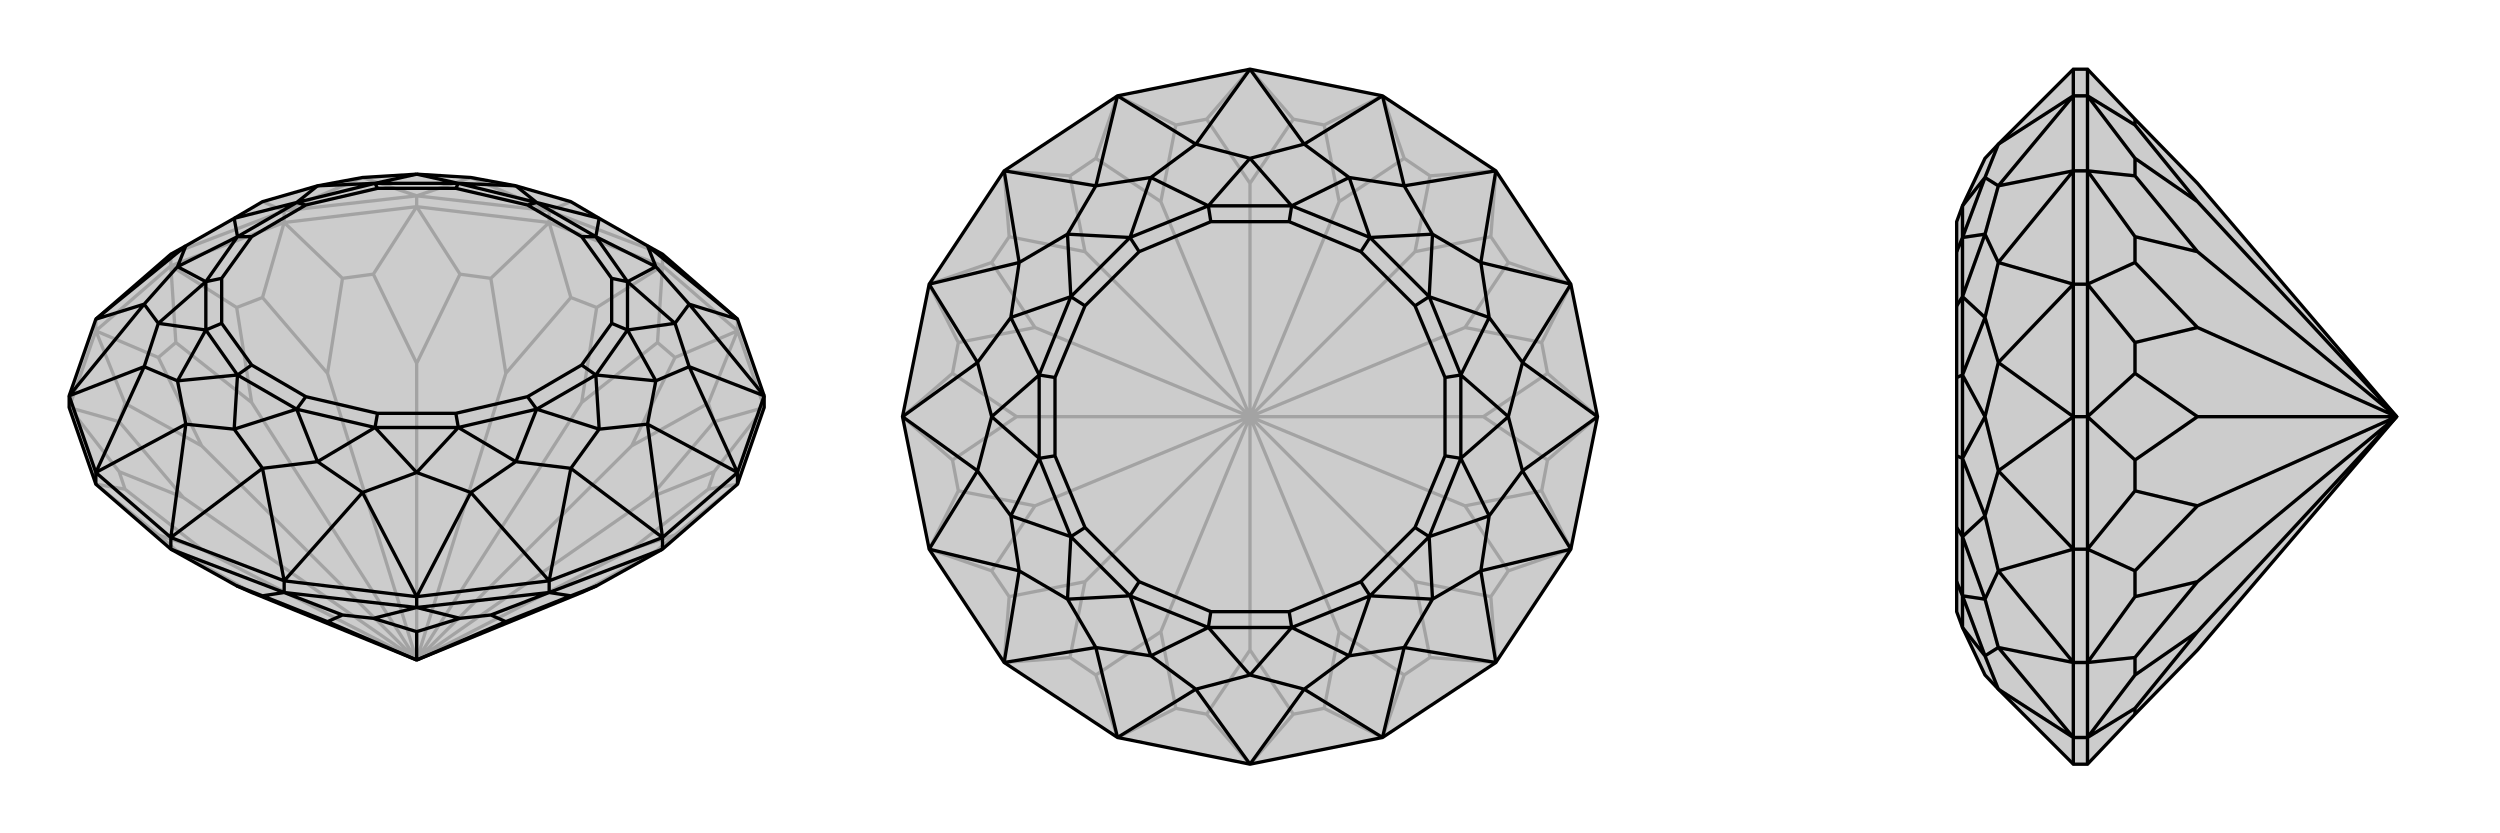 <svg xmlns="http://www.w3.org/2000/svg" viewBox="0 0 3000 1000">
    <g stroke="currentColor" stroke-width="4" fill="none" transform="translate(0 -15)">
        <path fill="currentColor" stroke="none" fill-opacity=".2" d="M917,490L917,504L885,596L795,674L716,718L698,726L500,807L302,726L284,718L205,674L115,596L83,504L83,490L115,398L205,320L223,310L281,277L315,257L381,238L435,228L500,224L565,228L619,238L685,257L719,277L777,310L795,320L885,398z" />
<path stroke-opacity=".2" d="M659,268L659,282M500,250L500,263M341,268L341,282M205,320L205,334M115,398L115,412M795,320L795,334M885,398L885,412M205,320L341,268M341,268L500,250M500,250L659,268M659,268L795,320M341,268L315,257M341,268L435,228M500,250L435,228M500,250L565,228M659,268L565,228M659,268L685,257M917,504L885,412M885,412L795,334M795,334L659,282M659,282L500,263M500,263L341,282M341,282L205,334M205,334L115,412M115,412L83,504M205,674L211,675M795,674L789,675M885,596L810,657M885,596L850,602M917,504L857,581M917,504L857,521M885,412L850,499M885,412L810,444M795,334L789,426M795,334L716,384M659,282L685,372M659,282L589,349M500,263L552,344M500,263L448,344M341,282L411,349M341,282L315,372M205,334L284,384M205,334L211,426M115,412L190,444M115,412L150,499M83,504L143,521M83,504L143,581M115,596L150,602M115,596L190,657M789,675L810,657M789,675L698,726M810,657L758,674M850,602L857,581M850,602L758,674M857,581L780,612M500,807L758,674M857,521L850,499M857,521L780,612M850,499L758,550M500,807L780,612M810,444L789,426M810,444L758,550M789,426L698,498M500,807L758,550M716,384L685,372M716,384L698,498M685,372L607,463M500,807L698,498M589,349L552,344M589,349L607,463M552,344L500,451M500,807L607,463M448,344L411,349M448,344L500,451M411,349L393,463M500,807L500,451M315,372L284,384M315,372L393,463M284,384L302,498M500,807L393,463M211,426L190,444M211,426L302,498M190,444L242,550M500,807L302,498M150,499L143,521M150,499L242,550M143,521L220,612M500,807L242,550M143,581L150,602M143,581L220,612M150,602L242,674M500,807L220,612M211,675L190,657M211,675L302,726M190,657L242,674M500,807L242,674" />
<path d="M917,490L917,504L885,596L795,674L716,718L698,726L500,807L302,726L284,718L205,674L115,596L83,504L83,490L115,398L205,320L223,310L281,277L315,257L381,238L435,228L500,224L565,228L619,238L685,257L719,277L777,310L795,320L885,398z" />
<path d="M115,582L115,596M205,660L205,674M341,712L341,726M500,731L500,744M659,712L659,726M795,660L795,674M885,582L885,596M917,490L885,582M795,660L885,582M795,660L659,712M659,712L500,731M500,731L341,712M205,660L341,712M205,660L115,582M115,582L83,490M885,398L777,310M885,398L827,380M917,490L827,380M917,490L827,455M885,582L827,455M885,582L777,524M795,660L777,524M795,660L685,577M659,712L685,577M659,712L565,606M500,731L565,606M500,731L435,606M341,712L435,606M341,712L315,577M205,660L315,577M205,660L223,524M115,582L223,524M115,582L173,455M83,490L173,455M83,490L173,380M115,398L173,380M115,398L223,310M777,310L787,335M827,380L787,335M827,380L810,403M827,455L810,403M827,455L787,472M777,524L787,472M777,524L719,530M685,577L719,530M685,577L619,569M565,606L619,569M565,606L500,582M435,606L500,582M435,606L381,569M315,577L381,569M315,577L281,530M223,524L281,530M223,524L213,472M173,455L213,472M173,455L190,403M173,380L190,403M173,380L213,335M223,310L213,335M719,277L715,299M719,277L644,258M787,335L715,299M787,335L753,353M810,403L753,353M810,403L753,411M787,472L753,411M787,472L715,465M719,530L715,465M719,530L644,506M619,569L644,506M619,569L550,528M500,582L550,528M500,582L450,528M381,569L450,528M381,569L356,506M281,530L356,506M281,530L285,465M213,472L285,465M213,472L247,411M190,403L247,411M190,403L247,353M213,335L247,353M213,335L285,299M281,277L285,299M281,277L356,258M381,238L356,258M381,238L450,235M500,224L450,235M500,224L550,235M619,238L550,235M619,238L644,258M715,299L644,258M715,299L753,353M715,299L698,299M753,353L753,411M753,353L734,349M753,411L715,465M753,411L734,403M715,465L644,506M715,465L698,453M644,506L550,528M644,506L633,491M550,528L450,528M550,528L547,511M450,528L356,506M450,528L453,511M356,506L285,465M356,506L367,491M285,465L247,411M285,465L302,453M247,411L247,353M247,411L266,403M247,353L285,299M247,353L266,349M285,299L356,258M285,299L302,299M356,258L450,235M356,258L367,261M450,235L550,235M450,235L453,241M644,258L550,235M644,258L633,261M550,235L547,241M698,299L633,261M698,299L734,349M734,349L734,403M734,403L698,453M698,453L633,491M633,491L547,511M547,511L453,511M453,511L367,491M367,491L302,453M302,453L266,403M266,403L266,349M266,349L302,299M302,299L367,261M367,261L453,241M453,241L547,241M633,261L547,241M205,674L341,726M341,726L500,744M500,744L659,726M659,726L795,674M341,726L315,730M341,726L411,753M500,744L448,757M500,744L552,757M659,726L589,753M659,726L685,730M284,718L315,730M315,730L393,761M411,753L448,757M411,753L393,761M448,757L500,773M393,761L500,807M552,757L589,753M552,757L500,773M589,753L607,761M500,773L500,807M685,730L716,718M685,730L607,761M607,761L500,807" />
    </g>
    <g stroke="currentColor" stroke-width="4" fill="none" transform="translate(1000 0)">
        <path fill="currentColor" stroke="none" fill-opacity=".2" d="M795,205L885,341L917,500L885,659L795,795L659,885L500,917L341,885L205,795L115,659L83,500L115,341L205,205L341,115L500,83L659,115z" />
<path stroke-opacity=".2" d="M500,917L552,857M500,917L448,857M659,885L589,850M659,885L685,810M795,795L716,789M795,795L789,716M885,659L810,685M885,659L850,589M917,500L857,552M917,500L857,448M885,341L850,411M885,341L810,315M795,205L789,284M795,205L716,211M659,115L685,190M659,115L589,150M500,83L552,143M500,83L448,143M341,115L411,150M341,115L315,190M205,205L284,211M205,205L211,284M115,341L190,315M115,341L150,411M83,500L143,448M83,500L143,552M115,659L150,589M115,659L190,685M205,795L211,716M205,795L284,789M341,885L315,810M341,885L411,850M552,857L589,850M552,857L500,780M589,850L607,758M685,810L716,789M685,810L607,758M716,789L698,698M607,758L500,500M789,716L810,685M789,716L698,698M810,685L758,607M698,698L500,500M850,589L857,552M850,589L758,607M857,552L780,500M758,607L500,500M857,448L850,411M857,448L780,500M850,411L758,393M780,500L500,500M810,315L789,284M810,315L758,393M789,284L698,302M500,500L758,393M716,211L685,190M716,211L698,302M685,190L607,242M500,500L698,302M589,150L552,143M589,150L607,242M552,143L500,220M500,500L607,242M448,143L411,150M448,143L500,220M411,150L393,242M500,500L500,220M315,190L284,211M315,190L393,242M284,211L302,302M500,500L393,242M211,284L190,315M211,284L302,302M190,315L242,393M500,500L302,302M150,411L143,448M150,411L242,393M143,448L220,500M500,500L242,393M143,552L150,589M143,552L220,500M150,589L242,607M500,500L220,500M190,685L211,716M190,685L242,607M211,716L302,698M500,500L242,607M284,789L315,810M284,789L302,698M315,810L393,758M500,500L302,698M448,857L411,850M448,857L500,780M411,850L393,758M500,500L500,780M500,500L393,758" />
<path d="M795,205L885,341L917,500L885,659L795,795L659,885L500,917L341,885L205,795L115,659L83,500L115,341L205,205L341,115L500,83L659,115z" />
<path d="M500,83L565,173M500,83L435,173M659,115L565,173M659,115L685,223M795,205L685,223M795,205L777,315M885,341L777,315M885,341L827,435M917,500L827,435M917,500L827,565M885,659L827,565M885,659L777,685M795,795L777,685M795,795L685,777M659,885L685,777M659,885L565,827M500,917L565,827M500,917L435,827M341,885L435,827M341,885L315,777M205,795L315,777M205,795L223,685M115,659L223,685M115,659L173,565M83,500L173,565M83,500L173,435M115,341L173,435M115,341L223,315M205,205L223,315M205,205L315,223M341,115L315,223M341,115L435,173M565,173L500,190M565,173L619,213M685,223L619,213M685,223L719,281M777,315L719,281M777,315L787,381M827,435L787,381M827,435L810,500M827,565L810,500M827,565L787,619M777,685L787,619M777,685L719,719M685,777L719,719M685,777L619,787M565,827L619,787M565,827L500,810M435,827L500,810M435,827L381,787M315,777L381,787M315,777L281,719M223,685L281,719M223,685L213,619M173,565L213,619M173,565L190,500M173,435L190,500M173,435L213,381M223,315L213,381M223,315L281,281M315,223L281,281M315,223L381,213M435,173L500,190M435,173L381,213M500,190L550,247M500,190L450,247M619,213L550,247M619,213L644,285M719,281L644,285M719,281L715,356M787,381L715,356M787,381L753,450M810,500L753,450M810,500L753,550M787,619L753,550M787,619L715,644M719,719L715,644M719,719L644,715M619,787L644,715M619,787L550,753M500,810L550,753M500,810L450,753M381,787L450,753M381,787L356,715M281,719L356,715M281,719L285,644M213,619L285,644M213,619L247,550M190,500L247,550M190,500L247,450M213,381L247,450M213,381L285,356M281,281L285,356M281,281L356,285M381,213L356,285M381,213L450,247M550,247L450,247M550,247L644,285M550,247L547,266M644,285L715,356M644,285L633,302M715,356L753,450M715,356L698,367M753,450L753,550M753,450L734,453M753,550L715,644M753,550L734,547M715,644L644,715M715,644L698,633M644,715L550,753M644,715L633,698M550,753L450,753M550,753L547,734M450,753L356,715M450,753L453,734M356,715L285,644M356,715L367,698M285,644L247,550M285,644L302,633M247,550L247,450M247,550L266,547M247,450L285,356M247,450L266,453M285,356L356,285M285,356L302,367M450,247L356,285M450,247L453,266M356,285L367,302M547,266L453,266M547,266L633,302M633,302L698,367M698,367L734,453M734,453L734,547M734,547L698,633M698,633L633,698M633,698L547,734M547,734L453,734M453,734L367,698M367,698L302,633M302,633L266,547M266,547L266,453M266,453L302,367M302,367L367,302M453,266L367,302" />
    </g>
    <g stroke="currentColor" stroke-width="4" fill="none" transform="translate(2000 0)">
        <path fill="currentColor" stroke="none" fill-opacity=".2" d="M398,827L382,810L355,753L348,734L348,698L348,633L348,547L348,453L348,367L348,302L348,266L355,247L382,190L398,173L488,83L505,83L562,143L637,220L876,500L637,780L562,857L505,917L488,917z" />
<path stroke-opacity=".2" d="M488,115L505,115M488,205L505,205M488,341L505,341M488,500L505,500M488,659L505,659M488,795L505,795M488,885L505,885M488,917L488,885M488,885L488,795M488,795L488,659M488,500L488,659M488,500L488,341M488,341L488,205M488,205L488,115M488,115L488,83M488,885L398,827M488,885L398,777M488,795L398,777M488,795L398,685M488,659L398,685M488,659L398,565M488,500L398,565M488,500L398,435M488,341L398,435M488,341L398,315M488,205L398,315M488,205L398,223M488,115L398,223M488,115L398,173M398,827L382,787M398,777L382,787M398,777L382,719M398,685L382,719M398,685L382,619M398,565L382,619M398,565L382,500M398,435L382,500M398,435L382,381M398,315L382,381M398,315L382,281M398,223L382,281M398,223L382,213M398,173L382,213M382,787L355,753M382,787L355,715M382,719L355,715M382,719L355,644M382,619L355,644M382,619L355,550M382,500L355,550M382,500L355,450M382,381L355,450M382,381L355,356M382,281L355,356M382,281L355,285M382,213L355,285M382,213L355,247M355,753L355,715M355,715L355,644M355,715L348,698M355,644L355,550M355,644L348,633M355,550L355,450M355,550L348,547M355,450L355,356M355,450L348,453M355,356L355,285M355,356L348,367M355,247L355,285M355,285L348,302M505,83L505,115M505,115L505,205M505,205L505,341M505,341L505,500M505,500L505,659M505,659L505,795M505,795L505,885M505,917L505,885M505,115L562,150M505,115L562,190M505,205L562,211M505,205L562,284M505,341L562,315M505,341L562,411M505,500L562,448M505,500L562,552M505,659L562,589M505,659L562,685M505,795L562,716M505,795L562,789M505,885L562,810M505,885L562,850M562,143L562,150M562,150L637,242M562,190L562,211M562,190L637,242M562,211L637,302M876,500L637,242M562,284L562,315M562,284L637,302M562,315L637,393M876,500L637,302M562,411L562,448M562,411L637,393M562,448L637,500M876,500L637,393M562,552L562,589M562,552L637,500M562,589L637,607M876,500L637,500M562,685L562,716M562,685L637,607M562,716L637,698M876,500L637,607M562,789L562,810M562,789L637,698M562,810L637,758M876,500L637,698M562,857L562,850M562,850L637,758M876,500L637,758" />
<path d="M398,827L382,810L355,753L348,734L348,698L348,633L348,547L348,453L348,367L348,302L348,266L355,247L382,190L398,173L488,83L505,83L562,143L637,220L876,500L637,780L562,857L505,917L488,917z" />
<path d="M488,885L505,885M488,795L505,795M488,659L505,659M488,500L505,500M488,341L505,341M488,205L505,205M488,115L505,115M488,115L488,83M488,115L488,205M488,205L488,341M488,500L488,341M488,500L488,659M488,659L488,795M488,795L488,885M488,917L488,885M488,115L398,173M488,115L398,223M488,205L398,223M488,205L398,315M488,341L398,315M488,341L398,435M488,500L398,435M488,500L398,565M488,659L398,565M488,659L398,685M488,795L398,685M488,795L398,777M488,885L398,777M488,885L398,827M398,173L382,213M398,223L382,213M398,223L382,281M398,315L382,281M398,315L382,381M398,435L382,381M398,435L382,500M398,565L382,500M398,565L382,619M398,685L382,619M398,685L382,719M398,777L382,719M398,777L382,787M398,827L382,787M382,213L355,247M382,213L355,285M382,281L355,285M382,281L355,356M382,381L355,356M382,381L355,450M382,500L355,450M382,500L355,550M382,619L355,550M382,619L355,644M382,719L355,644M382,719L355,715M382,787L355,715M382,787L355,753M355,247L355,285M355,285L355,356M355,285L348,302M355,356L355,450M355,356L348,367M355,450L355,550M355,450L348,453M355,550L355,644M355,550L348,547M355,644L355,715M355,644L348,633M355,715L355,753M355,715L348,698M505,917L505,885M505,885L505,795M505,795L505,659M505,659L505,500M505,500L505,341M505,341L505,205M505,205L505,115M505,115L505,83M505,885L562,850M505,885L562,810M505,795L562,789M505,795L562,716M505,659L562,685M505,659L562,589M505,500L562,552M505,500L562,448M505,341L562,411M505,341L562,315M505,205L562,284M505,205L562,211M505,115L562,190M505,115L562,150M562,857L562,850M562,850L637,758M562,810L562,789M562,810L637,758M562,789L637,698M637,758L876,500M562,716L562,685M562,716L637,698M562,685L637,607M637,698L876,500M562,589L562,552M562,589L637,607M562,552L637,500M637,607L876,500M562,448L562,411M562,448L637,500M562,411L637,393M637,500L876,500M562,315L562,284M562,315L637,393M562,284L637,302M876,500L637,393M562,211L562,190M562,211L637,302M562,190L637,242M876,500L637,302M562,150L562,143M562,150L637,242M876,500L637,242" />
    </g>
</svg>